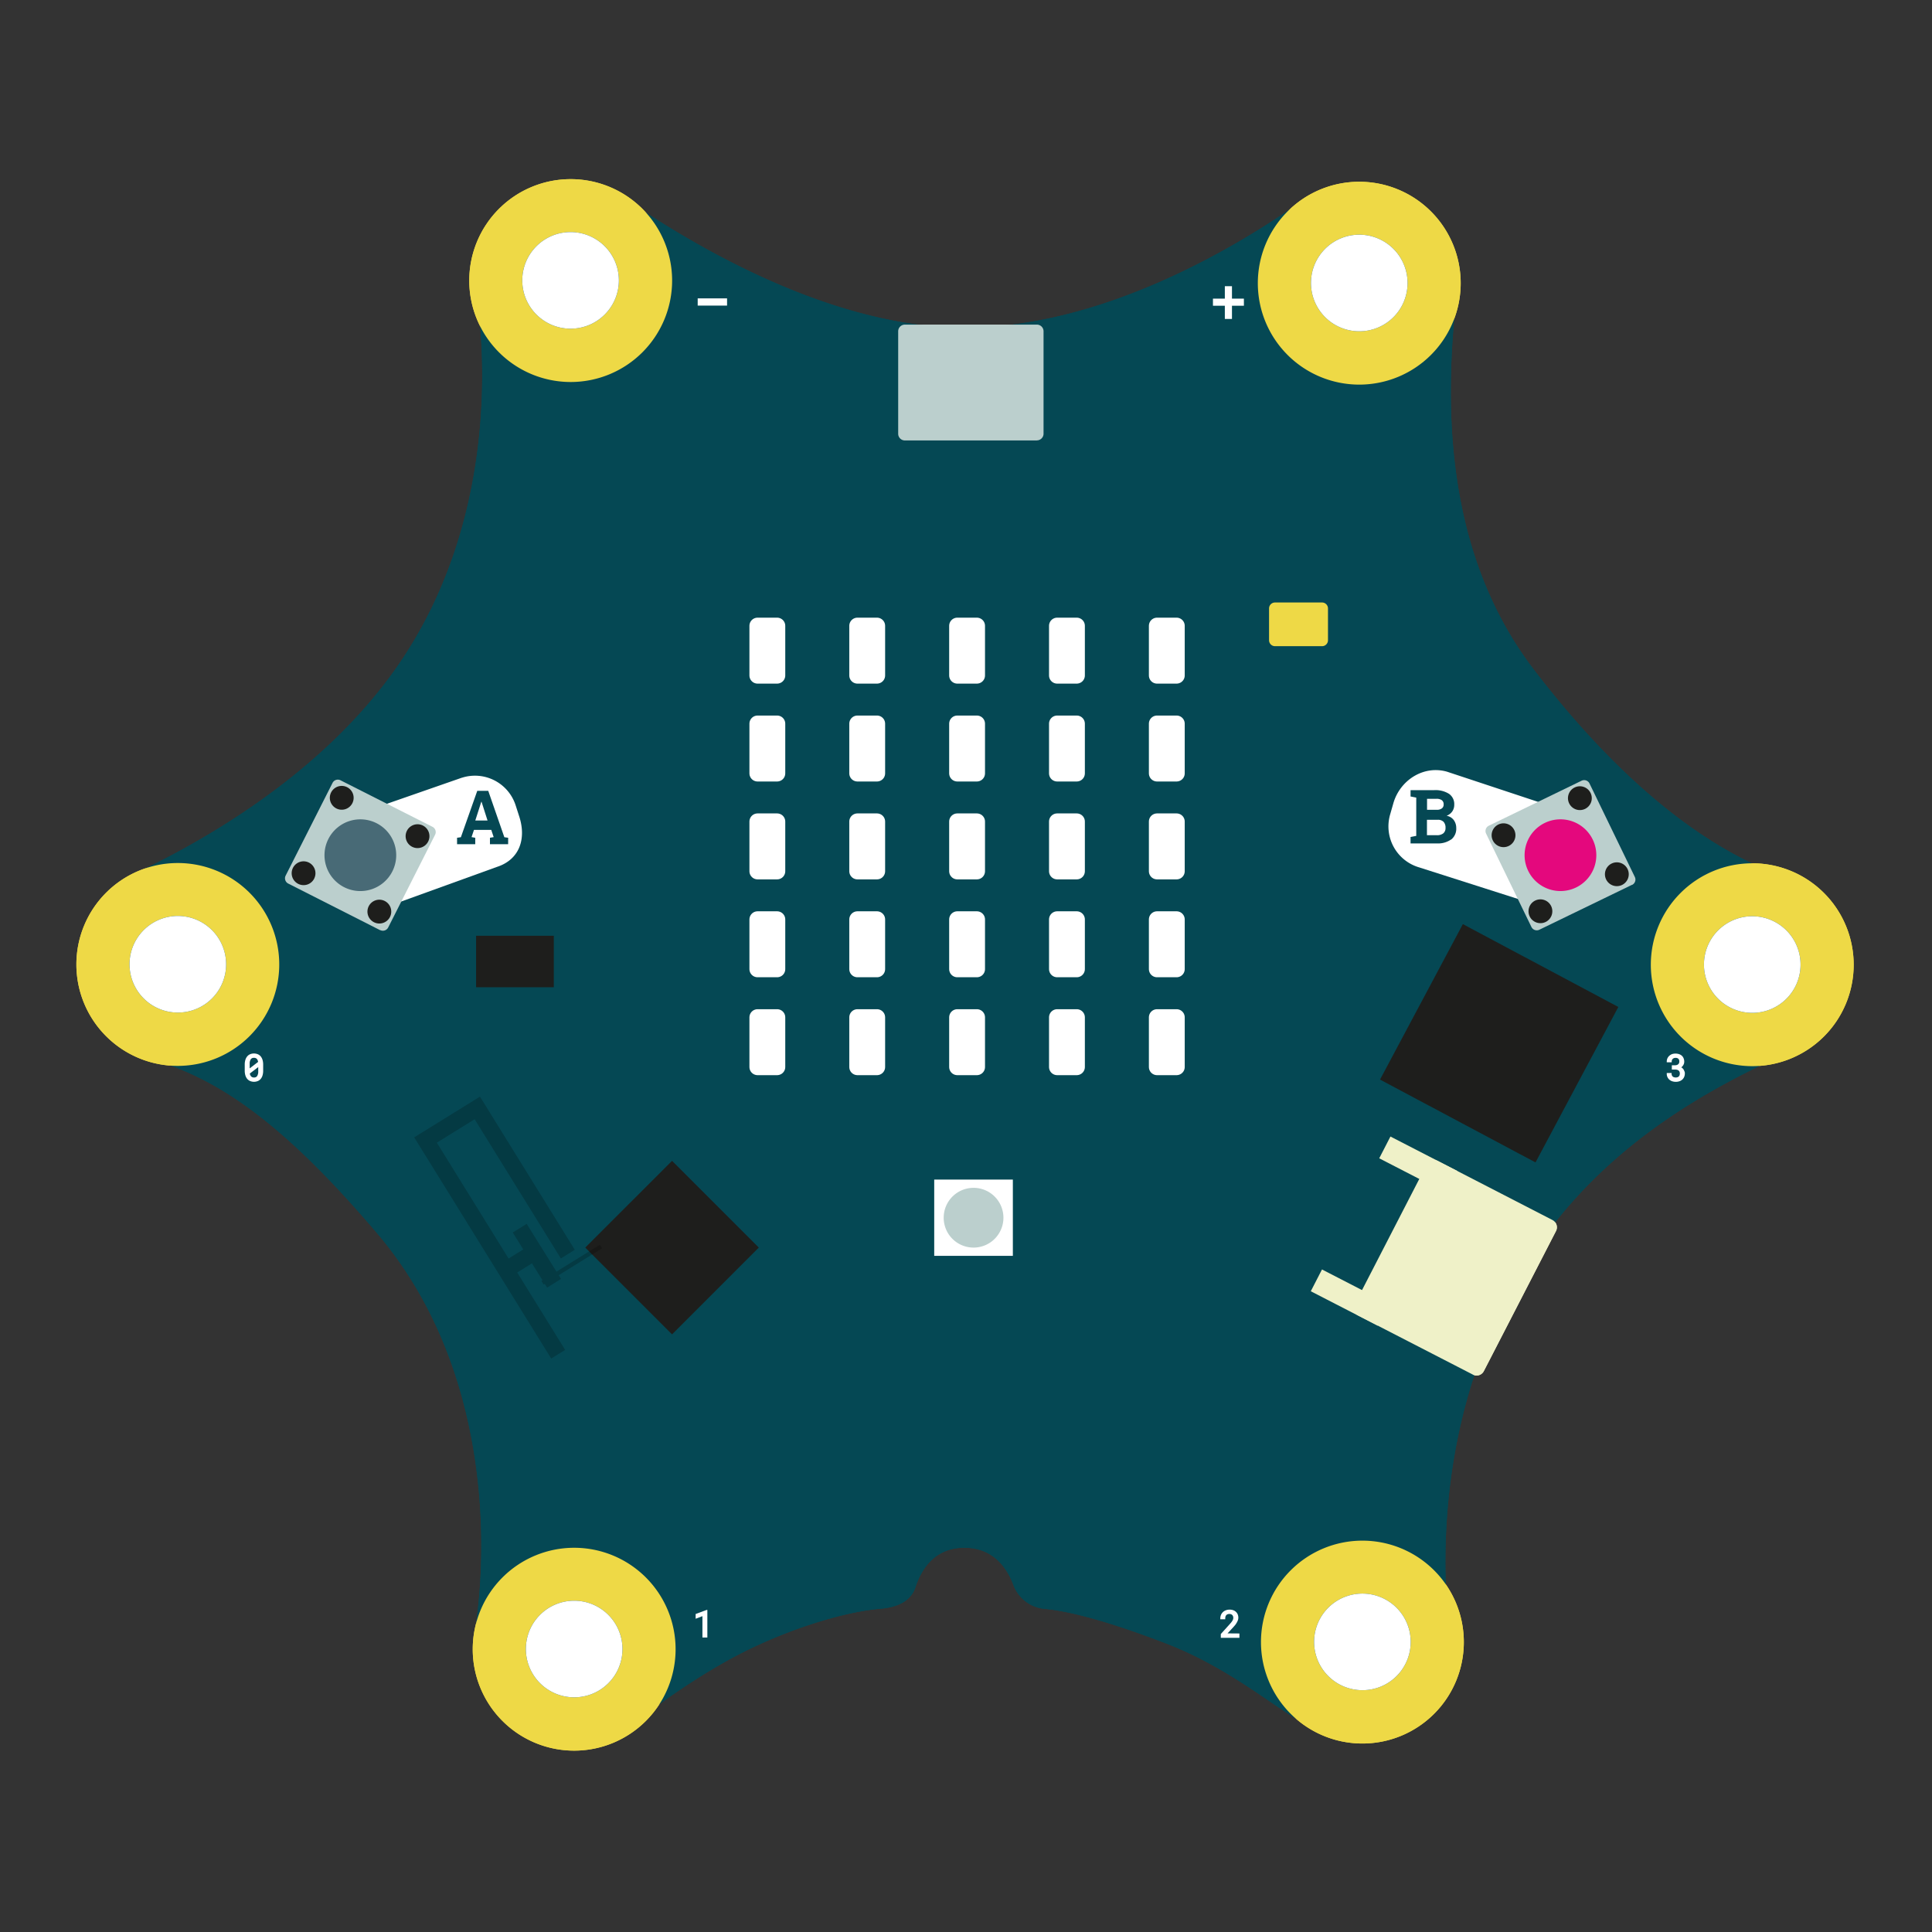 <svg xmlns="http://www.w3.org/2000/svg" xmlns:xlink="http://www.w3.org/1999/xlink" viewBox="0 0 800 800"><rect x="0" y="0" width="800" height="800" fill="#333333" stroke="none"/><defs><style>.cls-1{fill:#054854;}.cls-2,.cls-8,.cls-9{fill:#fff;}.cls-3{fill:#bbcfcd;}.cls-4{fill:#486a76;}.cls-5{fill:#1e1e1c;}.cls-6{fill:#e4087d;}.cls-7{fill:#eed946;}.cls-8,.cls-9{stroke:#fff;stroke-linejoin:round;}.cls-8{stroke-width:6.74px;}.cls-9{stroke-width:6.74px;}.cls-10{fill:#eff1c8;}.cls-11{opacity:0.2;}.cls-12{fill:none;}</style><symbol id="Calliope_mini" data-name="Calliope mini" viewBox="0 0 735.92 650.66"><path class="cls-1" d="M178,10.93h0a44.65,44.65,0,0,1,51.57-1.21c30.79,20.82,85.47,51.8,138.07,51.8,57.16,0,112.52-33.28,138.93-51.82a40,40,0,0,1,36.33-4.94l1.44.51a40.94,40.94,0,0,1,27.12,42.9c-4.06,37.91-7.5,103.28,32.09,155,41.44,54.07,78.09,77,104.21,85.82a38,38,0,0,1,25.55,33.46c1.34,19.62-12.54,33.42-30.3,41.84-29.63,14.05-75.78,38.63-105.38,89.2C561.78,514.7,565.36,579.8,569.22,607.8a32.29,32.29,0,0,1-14.49,31.66c-11.73,7.47-29.41,11.4-52.64-3.8-13.45-8.8-29.47-21.14-51.27-29.48C424.3,596,409.24,592.74,400.8,592A15.23,15.23,0,0,1,388,582.09c-2.73-7.24-8.43-15.38-20.32-15.38-12.23,0-17.74,8.75-20.21,16.26-2,6.2-8.12,8.46-14.63,9-12,1-30.88,6-50.52,15-17.53,8-34.38,19.44-50.29,31.37-13.51,10.13-36.86,13.51-50.19,3.14-14-10.92-18.18-28.72-15.95-46.35,4.78-37.72,2.67-106.63-41.05-158.27C81.4,385.58,55.3,372.21,33.22,365c-9.64-3.16-28-13.38-30.36-34.69s7.34-35.81,26.87-45.42c30.33-14.94,75.16-42.34,103.77-84,37.21-54.25,37.1-118.43,32.36-151.95-2-13.94.84-29.57,12.15-38"/><path class="cls-2" d="M178.78,275.38h-7.53v-2.66l1.54-.27-1-3h-7.16l-1,3,1.53.27v2.66h-7.53v-2.66l1.58-.22L166,253.28h4.54l6.67,19.22,1.58.22Zm-19.16-27.53L111.4,264.64,123.78,303l50.35-18.21c9.3-3,12.26-11.54,9.26-20.84l-1.51-4.68a17.69,17.69,0,0,0-22.26-11.4"/><path class="cls-2" d="M569.25,273.42a9.43,9.43,0,0,1-5.93,1.64H552.45V272.4l2.36-.46V256.09l-2.36-.46V253h9.82a10.49,10.49,0,0,1,6.09,1.52,5.14,5.14,0,0,1,2.18,4.53,4.75,4.75,0,0,1-.81,2.75,5,5,0,0,1-2.36,1.81,4.7,4.7,0,0,1,3,1.82,5.45,5.45,0,0,1,1,3.23,5.69,5.69,0,0,1-2.1,4.8m-1.73-28.1c-9.83-2.79-19.48,3.63-22.19,13L544,263.06A17.68,17.68,0,0,0,556.06,285l51.13,16.33,11.36-39.07Z"/><polygon class="cls-2" points="167.67 257.8 165.18 265.58 170.25 265.58 167.76 257.8 167.67 257.8"/><path class="cls-2" d="M565.4,260.57a1.93,1.93,0,0,0,.75-1.65,2.06,2.06,0,0,0-.75-1.76,3.68,3.68,0,0,0-2.24-.57h-3.88v4.55h4a3.41,3.41,0,0,0,2.12-.57"/><path class="cls-2" d="M563.65,265.28h-4.41v6.38h4.08a4.15,4.15,0,0,0,2.69-.77,2.8,2.8,0,0,0,.92-2.27,3.52,3.52,0,0,0-.79-2.48,3.22,3.22,0,0,0-2.49-.86"/><path class="cls-3" d="M125.81,311,87.73,291.69a2.45,2.45,0,0,1-1.08-3.3L106.07,250a2.45,2.45,0,0,1,3.3-1.08l38.07,19.26a2.45,2.45,0,0,1,1.09,3.3l-19.42,38.39a2.46,2.46,0,0,1-3.3,1.08"/><path class="cls-4" d="M130.84,286.64a14.85,14.85,0,1,1-6.55-19.95,14.86,14.86,0,0,1,6.55,19.95"/><path class="cls-5" d="M114.27,258.41a4.93,4.93,0,1,1-2.17-6.63,4.93,4.93,0,0,1,2.17,6.63"/><path class="cls-5" d="M145.66,274.29a4.93,4.93,0,1,1-2.18-6.63,4.93,4.93,0,0,1,2.18,6.63"/><path class="cls-5" d="M98.47,289.64A4.93,4.93,0,1,1,96.29,283a4.94,4.94,0,0,1,2.18,6.62"/><path class="cls-5" d="M129.85,305.52a4.93,4.93,0,1,1-2.17-6.62,4.93,4.93,0,0,1,2.17,6.62"/><path class="cls-3" d="M644.18,292.19l-38.4,18.61a2.46,2.46,0,0,1-3.28-1.14L583.73,271a2.46,2.46,0,0,1,1.14-3.28l38.4-18.62a2.46,2.46,0,0,1,3.28,1.14l18.77,38.71a2.47,2.47,0,0,1-1.14,3.29"/><path class="cls-6" d="M627.88,273.45a14.85,14.85,0,1,1-19.83-6.88,14.85,14.85,0,0,1,19.83,6.88"/><path class="cls-5" d="M595.39,269.52a4.93,4.93,0,1,1-6.59-2.28,4.93,4.93,0,0,1,6.59,2.28"/><path class="cls-5" d="M627,254.18a4.93,4.93,0,1,1-6.59-2.29,4.94,4.94,0,0,1,6.59,2.29"/><path class="cls-5" d="M610.66,301a4.93,4.93,0,1,1-6.59-2.28,4.94,4.94,0,0,1,6.59,2.28"/><path class="cls-5" d="M642.31,285.68a4.93,4.93,0,1,1-6.59-2.29,4.93,4.93,0,0,1,6.59,2.29"/><rect class="cls-2" x="257.27" y="49.37" width="12.16" height="2.99"/><polygon class="cls-2" points="478.5 49.48 478.5 44.33 475.55 44.33 475.55 49.48 470.63 49.48 470.63 52.42 475.55 52.42 475.55 57.89 478.5 57.89 478.5 52.42 483.44 52.42 483.44 49.48 478.5 49.48"/><path class="cls-2" d="M75.3,367.68v1.78a3.48,3.48,0,0,1-.45,1.93,1.45,1.45,0,0,1-1.31.59,1.53,1.53,0,0,1-1.19-.44,2.19,2.19,0,0,1-.53-1.2Zm-.06-2.14-3.48,2.67v-1.85a3.35,3.35,0,0,1,.45-1.93,1.49,1.49,0,0,1,1.31-.58,1.54,1.54,0,0,1,1.21.44,2.32,2.32,0,0,1,.51,1.25m1.11-2.26a3.26,3.26,0,0,0-1.22-.92,4.25,4.25,0,0,0-3.21,0,3.23,3.23,0,0,0-1.21.92,4.12,4.12,0,0,0-.75,1.46,6.6,6.6,0,0,0-.25,1.91v2.52a6.61,6.61,0,0,0,.26,1.92,4,4,0,0,0,.75,1.45,3.29,3.29,0,0,0,1.22.91,4.16,4.16,0,0,0,3.2,0,3.1,3.1,0,0,0,1.21-.91,4,4,0,0,0,.74-1.45,6.67,6.67,0,0,0,.25-1.92v-2.52a6.6,6.6,0,0,0-.25-1.91,4.27,4.27,0,0,0-.74-1.46"/><path class="cls-2" d="M665.84,369.51a2.43,2.43,0,0,0-.33-.81,2.65,2.65,0,0,0-.64-.71,2.2,2.2,0,0,0-.32-.21l.22-.17a3.58,3.58,0,0,0,.56-.66,3.09,3.09,0,0,0,.34-.74,2.75,2.75,0,0,0,.11-.73,3.68,3.68,0,0,0-.27-1.45,2.9,2.9,0,0,0-.74-1.07,3.41,3.41,0,0,0-1.15-.65,4.75,4.75,0,0,0-2.91,0,3.74,3.74,0,0,0-1.14.71,3.1,3.1,0,0,0-.76,1.05,3.17,3.17,0,0,0-.27,1.29v.34h2.05v-.34a1.61,1.61,0,0,1,.12-.63,1.23,1.23,0,0,1,.32-.46,1.31,1.31,0,0,1,.48-.3,1.9,1.9,0,0,1,.68-.11,1.63,1.63,0,0,1,1.17.38,1.58,1.58,0,0,1,.37,1.17,1.54,1.54,0,0,1-.11.61,1.15,1.15,0,0,1-.33.46,1.44,1.44,0,0,1-.54.32,2.45,2.45,0,0,1-.8.12h-1.31v1.78H662a3.11,3.11,0,0,1,.84.11,1.77,1.77,0,0,1,.6.29,1.31,1.31,0,0,1,.37.5,1.68,1.68,0,0,1,.14.72,2.37,2.37,0,0,1-.12.76,1.25,1.25,0,0,1-.33.49,1.19,1.19,0,0,1-.51.3,2.38,2.38,0,0,1-1.47,0,1.36,1.36,0,0,1-.53-.3,1.33,1.33,0,0,1-.33-.48,1.72,1.72,0,0,1-.12-.63v-.34h-2v.34a3.17,3.17,0,0,0,1.12,2.46,3.48,3.48,0,0,0,1.2.65,4.71,4.71,0,0,0,1.43.21,4.34,4.34,0,0,0,1.46-.23,3.47,3.47,0,0,0,1.19-.67,3.1,3.1,0,0,0,.8-1.11,3.64,3.64,0,0,0,.29-1.47,3.29,3.29,0,0,0-.1-.82"/><polygon class="cls-2" points="256.42 594.14 256.42 596.11 259.23 595.04 259.23 603.88 261.27 603.88 261.27 592.47 260.94 592.47 256.42 594.14"/><path class="cls-2" d="M476.67,602.17l2.37-2.56q.4-.45.78-.9a7.63,7.63,0,0,0,.67-1,6.21,6.21,0,0,0,.47-1,3.53,3.53,0,0,0,.18-1.07,3.59,3.59,0,0,0-.25-1.31,3,3,0,0,0-.73-1.06,3.27,3.27,0,0,0-1.14-.7,4.61,4.61,0,0,0-3.09.05,3.48,3.48,0,0,0-2,1.95,3.88,3.88,0,0,0-.26,1.41v.34h2.05v-.34a2.78,2.78,0,0,1,.11-.81,1.55,1.55,0,0,1,.32-.56,1.4,1.4,0,0,1,.53-.35,2.12,2.12,0,0,1,1.47,0,1.41,1.41,0,0,1,.49.33,1.54,1.54,0,0,1,.3.49,1.94,1.94,0,0,1,.11.63,2.51,2.51,0,0,1-.07.55,2.31,2.31,0,0,1-.25.57,5.36,5.36,0,0,1-.47.71c-.21.26-.47.56-.77.9l-3.61,4V604h7.71v-1.79Z"/><path class="cls-7" d="M42,345.1a20,20,0,1,1,20-20,19.95,19.95,0,0,1-20,20m0-61.92a42,42,0,1,0,42,42,42,42,0,0,0-42-42"/><path class="cls-7" d="M531.21,63a20,20,0,1,1,20-20,19.95,19.95,0,0,1-20,20m0-61.92a42,42,0,1,0,42,42,42,42,0,0,0-42-42"/><path class="cls-7" d="M693.94,345.22a20,20,0,1,1,20-20,19.95,19.95,0,0,1-20,20m0-61.93a42,42,0,1,0,42,42,42,42,0,0,0-42-42"/><path class="cls-7" d="M532.51,625.69a20,20,0,1,1,20-20,19.95,19.95,0,0,1-20,20m0-61.92a42,42,0,1,0,42,42,42,42,0,0,0-42-42"/><path class="cls-7" d="M206.12,628.64a20,20,0,1,1,20-19.95,19.95,19.95,0,0,1-20,19.95m0-61.92a42,42,0,1,0,42,42,42,42,0,0,0-42-42"/><path class="cls-7" d="M204.68,61.92a20,20,0,1,1,19.95-20,20,20,0,0,1-19.95,20m0-61.92a42,42,0,1,0,42,42,42,42,0,0,0-42-42"/><path class="cls-2" d="M693.94,345.22a20,20,0,1,1,20-20,19.95,19.95,0,0,1-20,20"/><path class="cls-2" d="M531.21,63a20,20,0,1,1,20-20,19.95,19.95,0,0,1-20,20"/><path class="cls-2" d="M204.68,61.92a20,20,0,1,1,19.95-20,20,20,0,0,1-19.95,20"/><path class="cls-2" d="M42,345.1a20,20,0,1,1,20-20,19.95,19.95,0,0,1-20,20"/><path class="cls-2" d="M206.12,628.64a20,20,0,1,1,20-19.95,19.95,19.95,0,0,1-20,19.95"/><path class="cls-2" d="M532.51,625.69a20,20,0,1,1,20-20,19.95,19.95,0,0,1-20,20"/><rect class="cls-8" x="282.06" y="184.95" width="8.1" height="20.57"/><rect class="cls-9" x="364.77" y="184.95" width="8.1" height="20.57"/><rect class="cls-9" x="447.47" y="184.95" width="8.1" height="20.57"/><rect class="cls-9" x="282.06" y="306.54" width="8.1" height="20.57"/><rect class="cls-9" x="447.47" y="306.54" width="8.1" height="20.57"/><rect class="cls-9" x="282.06" y="347.08" width="8.1" height="20.57"/><rect class="cls-9" x="323.41" y="347.08" width="8.1" height="20.57"/><rect class="cls-8" x="323.41" y="184.95" width="8.1" height="20.57"/><rect class="cls-8" x="406.12" y="184.95" width="8.1" height="20.57"/><rect class="cls-8" x="282.06" y="225.48" width="8.1" height="20.57"/><rect class="cls-8" x="323.41" y="225.48" width="8.1" height="20.57"/><rect class="cls-8" x="364.77" y="225.48" width="8.1" height="20.57"/><rect class="cls-8" x="406.12" y="225.48" width="8.1" height="20.57"/><rect class="cls-8" x="447.47" y="225.48" width="8.1" height="20.57"/><rect class="cls-8" x="282.06" y="266.01" width="8.1" height="20.57"/><rect class="cls-8" x="323.41" y="266.01" width="8.1" height="20.57"/><rect class="cls-8" x="364.77" y="266.01" width="8.1" height="20.57"/><rect class="cls-8" x="406.12" y="266.01" width="8.1" height="20.57"/><rect class="cls-8" x="447.47" y="266.01" width="8.1" height="20.57"/><rect class="cls-8" x="323.41" y="306.54" width="8.1" height="20.57"/><rect class="cls-8" x="364.77" y="306.54" width="8.1" height="20.57"/><rect class="cls-8" x="406.12" y="306.54" width="8.1" height="20.57"/><rect class="cls-8" x="364.77" y="347.08" width="8.1" height="20.57"/><rect class="cls-9" x="406.12" y="347.08" width="8.1" height="20.57"/><rect class="cls-9" x="447.47" y="347.08" width="8.1" height="20.57"/><rect class="cls-2" x="355.21" y="414.26" width="32.56" height="31.58"/><path class="cls-3" d="M383.87,430.05a12.37,12.37,0,1,1-12.37-12.37,12.37,12.37,0,0,1,12.37,12.37"/><polygon class="cls-5" points="638.49 342.78 574.11 308.48 539.81 372.85 604.19 407.15 638.49 342.78"/><path class="cls-7" d="M493.86,190.93V177.76a2.46,2.46,0,0,1,2.46-2.46h19.49a2.46,2.46,0,0,1,2.45,2.46v13.17a2.46,2.46,0,0,1-2.45,2.46H496.32a2.46,2.46,0,0,1-2.46-2.46"/><polygon class="cls-5" points="246.65 478.35 210.72 442.42 246.65 406.5 282.57 442.42 246.65 478.35"/><path class="cls-3" d="M397.71,108.2H343.06a2.77,2.77,0,0,1-2.77-2.76V63a2.76,2.76,0,0,1,2.77-2.76h54.65A2.76,2.76,0,0,1,400.48,63v42.41a2.77,2.77,0,0,1-2.77,2.76"/><path class="cls-10" d="M578.23,495l-47.49-24.45a3.38,3.38,0,0,1-1.46-4.56l29.88-58a3.39,3.39,0,0,1,4.56-1.46L611.21,431a3.4,3.4,0,0,1,1.46,4.57l-29.88,58a3.39,3.39,0,0,1-4.56,1.46"/><polygon class="cls-10" points="567.21 419.73 539.48 405.45 544.12 396.43 571.85 410.71 567.21 419.73"/><polygon class="cls-10" points="538.87 474.77 511.14 460.5 515.78 451.48 543.51 465.76 538.87 474.77"/><polygon class="cls-5" points="165.51 334.61 165.51 313.3 197.69 313.3 197.69 334.61 165.51 334.61"/><polygon class="cls-11" points="188.64 448.94 193.02 455.95 192.56 456.24 193.47 457.71 193.93 457.43 194.91 459 200.68 455.4 199.71 453.85 217.68 442.72 216.77 441.25 198.79 452.38 186.45 432.59 180.69 436.18 185.05 443.18 178.96 446.95 149.25 398.97 164.91 389.27 200.61 446.91 206.38 443.33 167.11 379.91 161.34 383.49 161.34 383.49 139.88 396.78 143.46 402.56 143.47 402.55 196.61 488.36 202.39 484.79 182.53 452.73 188.64 448.94"/></symbol></defs><g id="Ebene_2" data-name="Ebene 2"><g id="Ebene_1-2" data-name="Ebene 1"><use width="735.92" height="650.66" transform="translate(31.63 74.18)" xlink:href="#Calliope_mini"/><use width="735.92" height="650.66" transform="translate(31.63 74.18)" xlink:href="#Calliope_mini"/><rect class="cls-12" width="800" height="800"/></g></g></svg>